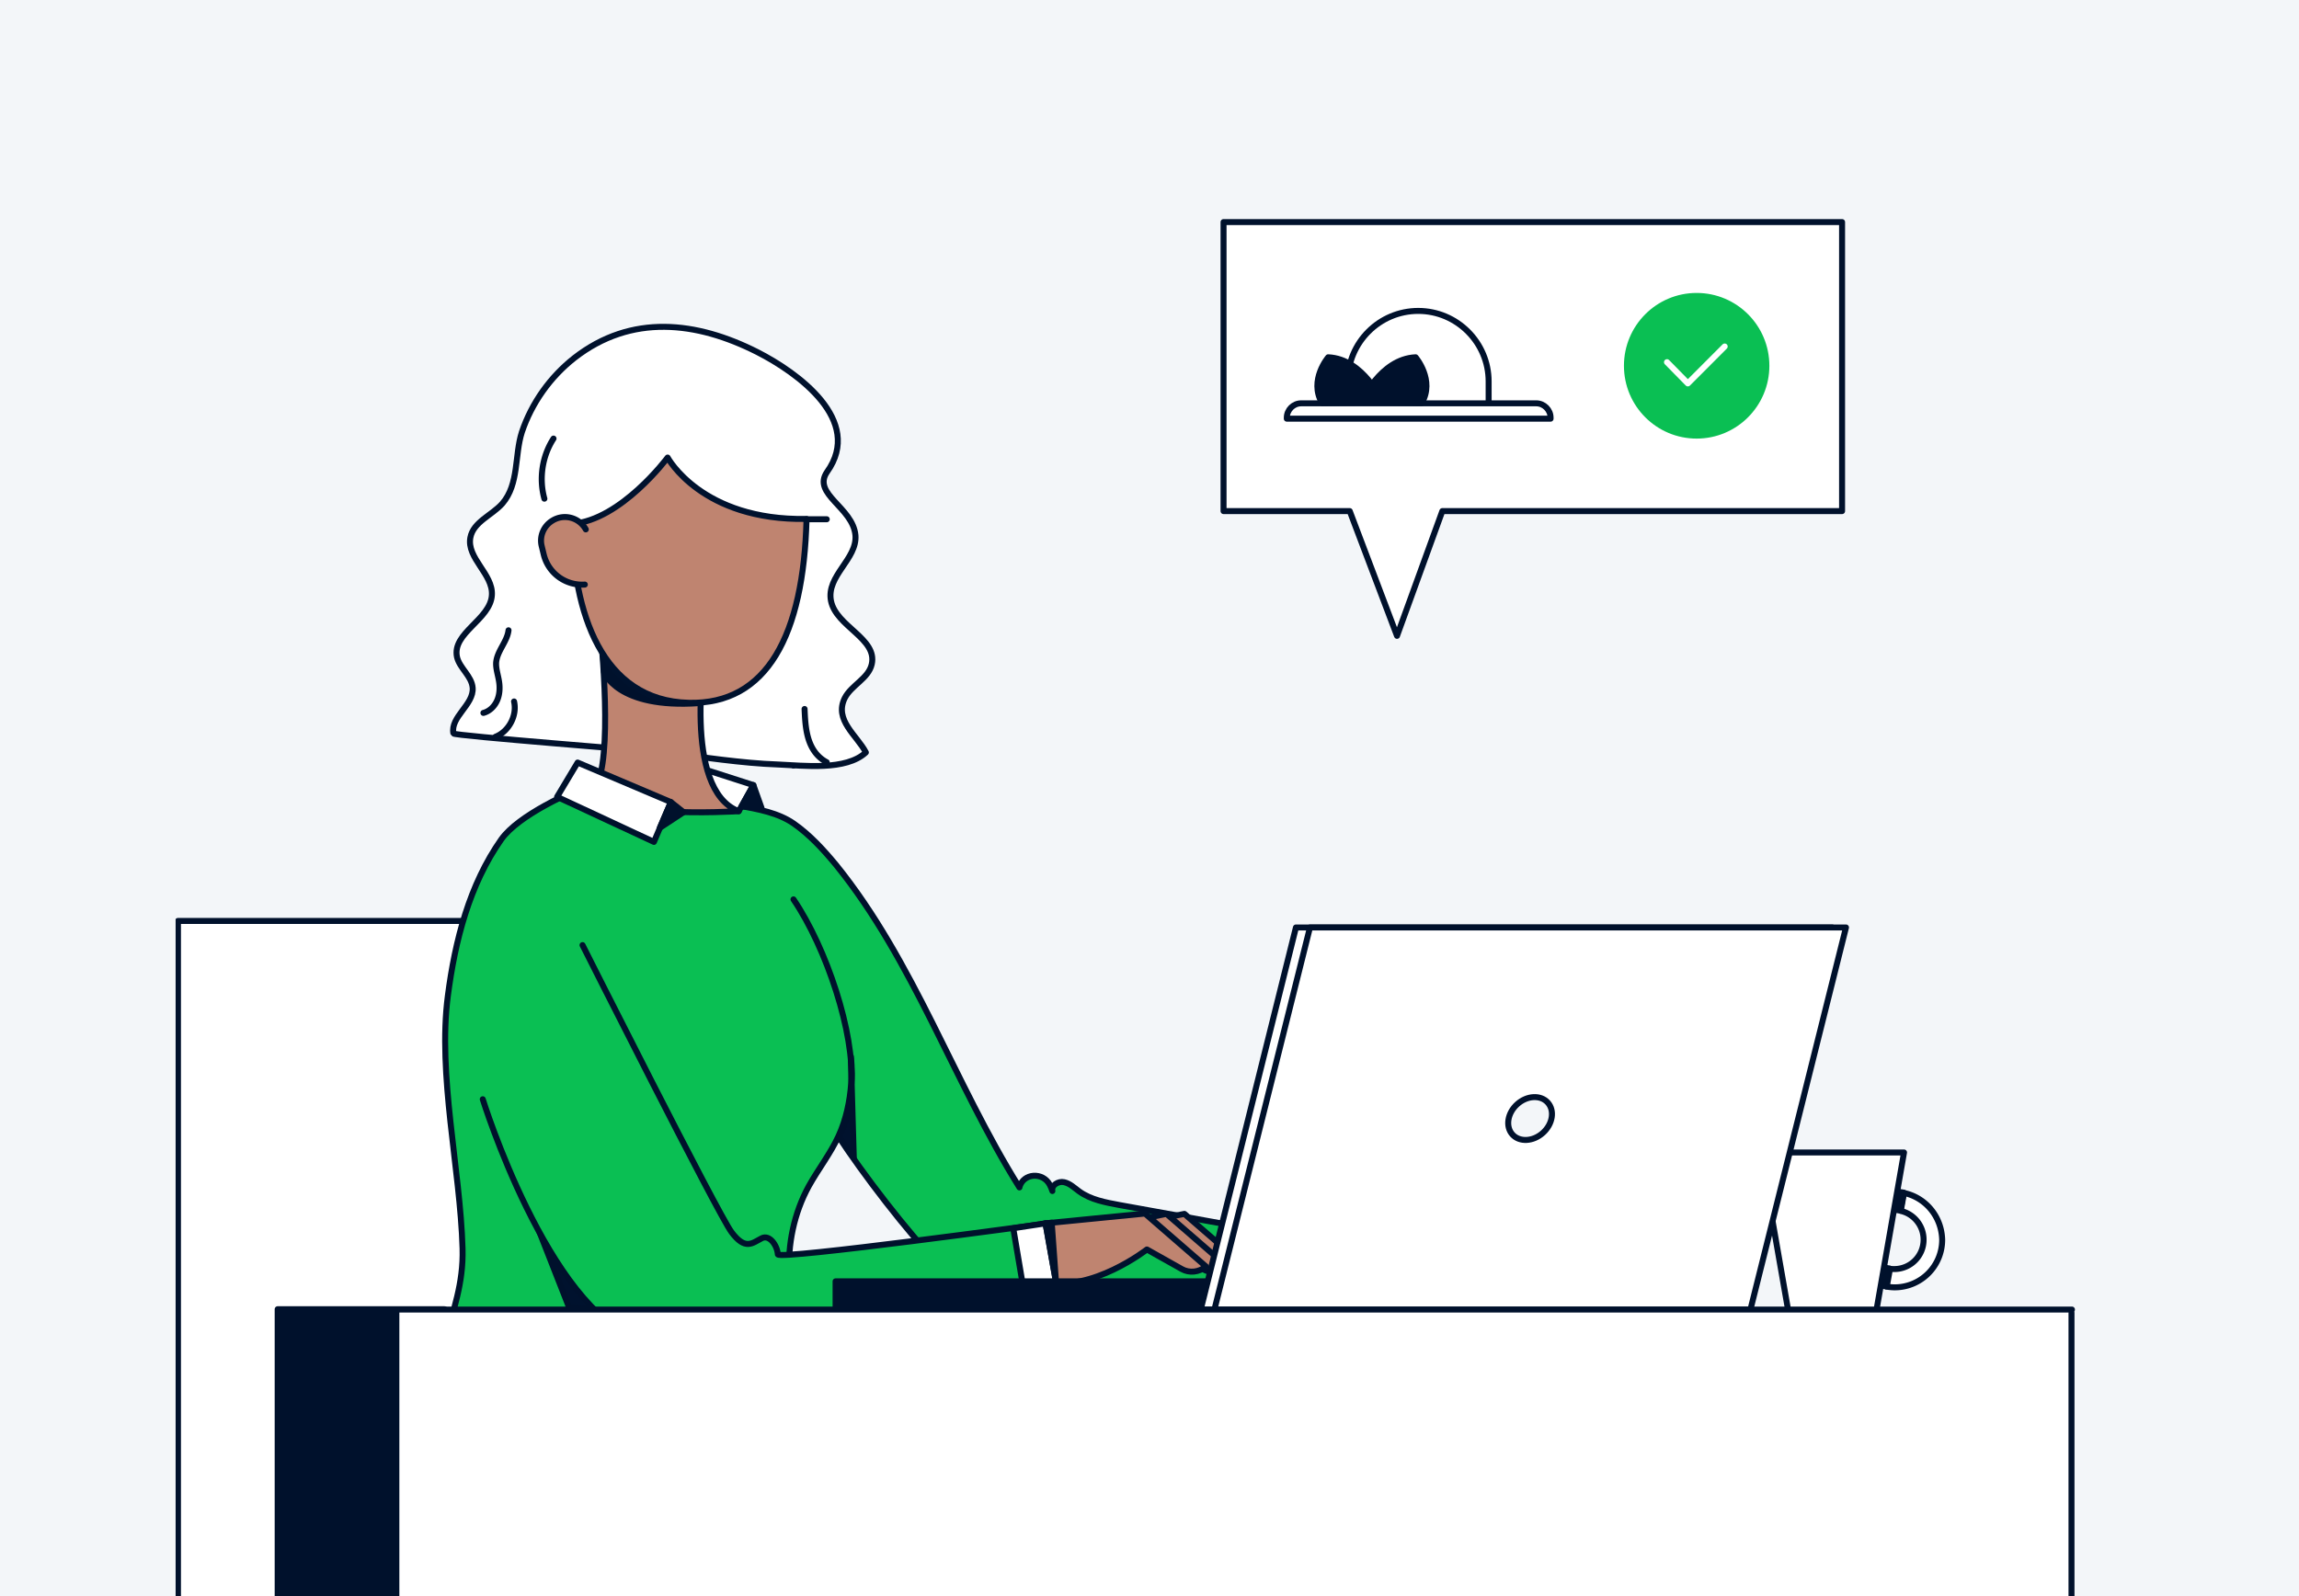 <svg xmlns="http://www.w3.org/2000/svg" fill="none" viewBox="0 0 576 400"><path fill="#F3F6F9" d="M0 0H576V400H0z"/><g clip-path="url(#a)"><path fill="#fff" stroke="#00112C" stroke-linecap="round" stroke-linejoin="round" stroke-miterlimit="10" stroke-width="1.5" d="M44.588 411.995h109.384V230.797H44.588z"/><path fill="#0ABF53" d="M198.804 225.394c8.332 12.277 15.357 33.719 14.459 46.077-.327 4.583-1.307 9.167-3.186 13.259-2.042 4.419-5.065 8.266-7.434 12.521-7.434 13.586-6.454 31.428 2.451 44.113-4.085 2.783-88.144 1.555-88.716 1.064-.98-.9-5.228-4.665-4.902-5.974 2.043-8.348 4.657-14.568 4.412-23.571-.572-19.969-6.29-43.54-3.676-63.345 1.797-13.832 5.391-27.826 13.397-39.202 4.248-5.975 17.155-11.949 24.099-14.405 5.473-1.882 16.093 1.965 20.994 1.883 8.087 4.828 20.423 3.192 28.183 8.593 4.085 2.865 7.434 6.547 10.62 10.394 19.524 24.143 29.49 54.507 45.91 80.778v-.082c.98-3.519 5.882-3.847 7.597-.573.245.491.491.982.654 1.555-.327-1.473 1.552-2.537 2.941-2.21 1.47.328 2.532 1.392 3.758 2.292 2.94 2.128 6.616 2.782 10.129 3.437 18.707 3.356 37.496 6.793 56.203 10.149-1.47 7.611-2.287 15.304-2.532 23.079-20.014-.737-40.11-1.391-60.124-2.128-4.003-.164-8.006-.327-11.927-1.064-10.375-1.964-19.606-7.938-27.04-15.386s-19.279-22.998-24.997-31.837"/><path stroke="#00112C" stroke-linecap="round" stroke-linejoin="round" stroke-miterlimit="10" stroke-width="1.5" d="M198.804 225.394c8.332 12.277 15.357 33.719 14.459 46.077-.327 4.583-1.307 9.167-3.186 13.259-2.042 4.419-5.065 8.266-7.434 12.521-7.434 13.586-6.454 31.428 2.451 44.113-4.085 2.783-88.144 1.555-88.716 1.064-.98-.9-5.228-4.665-4.902-5.974 2.043-8.348 4.657-14.568 4.412-23.571-.572-19.969-6.29-43.54-3.676-63.345 1.797-13.832 5.391-27.826 13.397-39.202 4.248-5.975 17.155-11.949 24.099-14.405 5.473-1.882 16.093 1.965 20.994 1.883 8.087 4.828 20.423 3.192 28.183 8.593 4.085 2.865 7.434 6.547 10.62 10.394 19.524 24.143 29.49 54.507 45.91 80.778v-.082c.98-3.519 5.882-3.847 7.597-.573.245.491.491.982.654 1.555-.327-1.473 1.552-2.537 2.941-2.21 1.47.328 2.532 1.392 3.758 2.292 2.94 2.128 6.616 2.782 10.129 3.437 18.707 3.356 37.496 6.793 56.203 10.149-1.47 7.611-2.287 15.304-2.532 23.079-20.014-.737-40.11-1.391-60.124-2.128-4.003-.164-8.006-.327-11.927-1.064-10.375-1.964-19.606-7.938-27.04-15.386s-19.279-22.998-24.997-31.837"/><path fill="#BF8470" stroke="#00122E" stroke-linecap="round" stroke-linejoin="round" stroke-miterlimit="10" stroke-width="1.5" d="m296.751 304.208 15.276 13.258c-1.716 1.474-4.167 1.719-6.045.655l-11.355-9.657-3.431-1.228c-.981-.327-.899-1.8.163-1.964z"/><path fill="#BF8470" stroke="#00122E" stroke-linecap="round" stroke-linejoin="round" stroke-miterlimit="10" stroke-width="1.5" d="m292.258 304.208 15.276 13.258c-1.716 1.474-4.166 1.719-6.045.655l-11.355-9.657-3.431-1.228c-.981-.327-.899-1.8.163-1.964z"/><path fill="#00122E" stroke="#00112C" stroke-linecap="round" stroke-linejoin="round" stroke-miterlimit="10" stroke-width="1.5" d="m142.6 327.697-17.073-43.458 28.347 43.949z"/><path fill="#BF8470" stroke="#00122E" stroke-linecap="round" stroke-linejoin="round" stroke-miterlimit="10" stroke-width="1.5" d="m261.95 306.581 24.916-2.455 15.276 13.259c-1.715 1.473-4.166 1.718-6.045.654l-8.741-4.91s-13.887 10.803-25.406 8.02c-11.436-2.782-4.656-14.077 0-14.568"/><path fill="#0ABF53" d="M145.95 236.852s33.901 67.356 37.332 71.939 5.147 2.783 7.516 1.555c1.96-1.064 3.921 1.719 4.084 4.01.082 1.474 66.987-7.693 66.987-7.693l4.248 23.98s-83.243 12.603-106.035 4.992c-22.791-7.611-39.13-60.153-39.13-60.153"/><path stroke="#00112C" stroke-linecap="round" stroke-linejoin="round" stroke-miterlimit="10" stroke-width="1.5" d="M145.95 236.852s33.901 67.356 37.332 71.939 5.147 2.783 7.516 1.555c1.96-1.064 3.921 1.719 4.084 4.01.082 1.474 66.987-7.693 66.987-7.693l4.248 23.98s-83.243 12.603-106.035 4.992c-22.791-7.611-39.13-60.153-39.13-60.153M198.804 191.839c-1.471-1.064-2.451-2.864-2.451-4.747"/><path fill="#fff" stroke="#00112C" stroke-linecap="round" stroke-linejoin="round" stroke-miterlimit="10" stroke-width="1.5" d="m173.48 191.839 15.276 4.911-3.676 6.547-14.95-3.601z"/><path fill="#00112C" stroke="#00112C" stroke-linecap="round" stroke-linejoin="round" stroke-miterlimit="10" stroke-width="1.5" d="m188.756 196.75 2.042 5.729-4.983-.409z"/><path fill="#fff" stroke="#00112C" stroke-linecap="round" stroke-linejoin="round" stroke-miterlimit="10" stroke-width="1.5" d="M214.325 134.141c.49 5.974-7.352 10.148-6.127 16.45 1.307 6.466 11.682 9.412 10.211 15.877-.817 3.601-5.146 5.238-6.78 8.512-2.696 5.483 3.104 9.33 5.31 13.586-4.983 4.665-15.685 3.273-21.893 3.028-9.476-.328-18.789-1.883-28.183-2.946-4.575-.492-53.099-4.256-53.263-4.829-.817-4.174 5.147-7.202 4.82-11.458-.245-2.946-3.268-4.91-3.921-7.693-1.307-6.056 8.414-9.412 8.741-15.55.327-5.238-6.372-9.248-5.392-14.404.735-3.929 5.392-5.565 8.006-8.512 4.248-4.91 3.022-12.112 4.901-17.923 2.451-7.284 7.107-13.831 13.153-18.578 14.295-11.13 30.634-9.166 45.828-1.473 10.13 5.156 26.713 17.105 17.482 30.036-3.84 5.565 6.453 8.839 7.107 15.877"/><path fill="#BF8470" stroke="#00122E" stroke-linecap="round" stroke-linejoin="round" stroke-miterlimit="10" stroke-width="1.5" d="M176.747 162.786s-5.963 35.028 8.333 40.511c0 0-38.885 2.455-35.209-7.366s.408-39.365.408-39.365z"/><path fill="#00112C" stroke="#00112C" stroke-linecap="round" stroke-linejoin="round" stroke-miterlimit="10" stroke-width="1.5" d="m175.195 176.208-24.507-19.642.653 11.867s3.186 9.248 23.854 7.775"/><path fill="#BF8470" stroke="#00122E" stroke-linecap="round" stroke-linejoin="round" stroke-miterlimit="10" stroke-width="1.5" d="M167.271 114.663s8.496 15.877 34.8 15.386v.082c-.735 28.972-9.884 46.486-29.49 45.995-21.893-.491-29.082-22.916-29.245-44.85 12.253-.9 23.935-16.613 23.935-16.613"/><path fill="#BF8470" d="M146.767 132.668c-1.634-2.947-5.392-4.01-8.333-2.21-2.205 1.31-3.349 3.928-2.696 6.466l.491 2.046a9.906 9.906 0 0 0 10.293 7.529"/><path stroke="#00122E" stroke-linecap="round" stroke-linejoin="round" stroke-miterlimit="10" stroke-width="1.5" d="M146.767 132.668c-1.634-2.947-5.392-4.01-8.333-2.21-2.205 1.31-3.349 3.928-2.696 6.466l.491 2.046a9.906 9.906 0 0 0 10.293 7.529"/><path stroke="#00112C" stroke-linecap="round" stroke-linejoin="round" stroke-miterlimit="10" stroke-width="1.5" d="M138.679 109.916c-2.859 4.419-3.676 10.066-2.287 15.059M127.406 157.957c-.327 2.864-2.859 5.156-3.104 8.102-.082 1.555.49 3.11.735 4.747.245 1.555.163 3.274-.49 4.747-.654 1.473-1.879 2.701-3.431 3.11M207.136 191.021a8.9 8.9 0 0 1-2.696-2.21c-2.45-3.028-2.696-7.202-2.859-11.13M202.071 130.131h5.065M124.138 184.637c3.35-1.309 5.474-5.319 4.657-8.839"/><path fill="#fff" stroke="#00112C" stroke-linecap="round" stroke-linejoin="round" stroke-miterlimit="10" stroke-width="1.5" d="m144.724 191.103 23.364 9.903-4.248 9.984-24.262-11.294z"/><path fill="#00112C" stroke="#00112C" stroke-linecap="round" stroke-linejoin="round" stroke-miterlimit="10" stroke-width="1.5" d="m168.088 201.006 3.186 2.537-5.964 3.928z"/><path fill="#fff" stroke="#00112C" stroke-linecap="round" stroke-linejoin="round" stroke-miterlimit="10" stroke-width="1.5" d="m253.863 307.809 8.087-1.228 4.248 23.98-8.169 1.882z"/><path fill="#00122E" stroke="#00112C" stroke-linecap="round" stroke-linejoin="round" stroke-miterlimit="10" stroke-width="1.5" d="m261.95 306.581 1.553-.163 1.061 14.731z"/><path fill="#00112C" stroke="#00112C" stroke-linecap="round" stroke-linejoin="round" stroke-miterlimit="10" stroke-width="1.5" d="M69.57 411.993h41.825v-83.888H69.57z"/><path fill="#00122E" stroke="#00112C" stroke-linecap="round" stroke-linejoin="round" stroke-miterlimit="10" stroke-width="1.5" d="M213.181 264.76s1.552 12.44-3.022 20.052l3.757 5.319z"/><path fill="#fff" stroke="#00112C" stroke-linecap="round" stroke-linejoin="round" stroke-miterlimit="10" stroke-width="1.5" d="m477.042 298.97-.817 4.501c3.267.737 5.718 3.683 5.718 7.202a7.33 7.33 0 0 1-7.352 7.366c-.327 0-.735 0-1.062-.082l-.817 4.502c.654.082 1.307.163 1.961.163a11.9 11.9 0 0 0 11.926-11.949c-.163-5.81-4.166-10.557-9.557-11.703"/><path fill="#00112E" stroke="#00112C" stroke-linecap="round" stroke-linejoin="round" stroke-miterlimit="10" stroke-width="1.5" d="M467.157 310.592a7.33 7.33 0 0 1 7.352-7.366c.572 0 1.144.082 1.634.164l.817-4.502a12.7 12.7 0 0 0-2.532-.245 11.9 11.9 0 0 0-11.927 11.949c0 5.892 4.329 10.885 9.966 11.785l.817-4.501c-3.349-.491-6.127-3.52-6.127-7.284"/><path fill="#fff" stroke="#00112C" stroke-linecap="round" stroke-linejoin="round" stroke-miterlimit="10" stroke-width="1.5" d="M459.07 288.822h-17.972l7.025 40.184h21.893l7.026-40.184z"/><path fill="#00112C" stroke="#00112C" stroke-linecap="round" stroke-linejoin="round" stroke-miterlimit="10" stroke-width="1.5" d="M209.348 328.156h145.328v-7.038H209.348z"/><path fill="#fff" stroke="#00112C" stroke-linecap="round" stroke-linejoin="round" stroke-miterlimit="10" stroke-width="1.5" d="M324.689 232.433H459.07l-23.936 95.755H300.835z"/><path fill="#fff" stroke="#00112C" stroke-linecap="round" stroke-linejoin="round" stroke-miterlimit="10" stroke-width="1.5" d="M328.201 232.433h134.3l-23.936 95.755H304.266z"/><path fill="#F3F6F9" stroke="#00112C" stroke-linecap="round" stroke-linejoin="round" stroke-miterlimit="10" stroke-width="1.5" d="M386.577 283.906c2.448-2.206 2.99-5.602 1.21-7.585s-5.208-1.801-7.656.405c-2.449 2.206-2.991 5.603-1.211 7.585s5.208 1.802 7.657-.405"/><path fill="#fff" d="M519.112 328.188H99.305v83.806h419.807"/><path stroke="#00112C" stroke-linecap="round" stroke-linejoin="round" stroke-miterlimit="10" stroke-width="1.5" d="M519.112 328.188H99.305v83.806h419.807"/><path stroke="#00112C" stroke-linecap="round" stroke-linejoin="round" stroke-width="1.5" d="M519 329v73.5"/><path fill="#fff" stroke="#00112C" stroke-linecap="round" stroke-linejoin="round" stroke-miterlimit="10" stroke-width="1.5" d="M306.553 55.655H461.52v72.43H361.368l-11.355 31.263-11.845-31.263h-31.615z"/><path fill="#0ABF53" d="M425.086 109.916c10.061 0 18.217-8.171 18.217-18.25s-8.156-18.252-18.217-18.252-18.217 8.171-18.217 18.251 8.156 18.251 18.217 18.251"/><path stroke="#fff" stroke-linecap="round" stroke-linejoin="round" stroke-miterlimit="10" stroke-width="1.5" d="m417.653 90.765 5.228 5.32 9.231-9.249"/><path fill="#fff" stroke="#00112C" stroke-linecap="round" stroke-linejoin="round" stroke-miterlimit="10" stroke-width="1.5" d="M372.968 101.077h-35.29v-5.483c0-9.74 7.924-17.678 17.645-17.678s17.645 7.938 17.645 17.678zM388.407 104.923h-66.006v-.245c0-1.964 1.634-3.601 3.595-3.601h58.899c1.96 0 3.594 1.637 3.594 3.601v.245z"/><path fill="#00112C" stroke="#00112C" stroke-linecap="round" stroke-linejoin="round" stroke-miterlimit="10" stroke-width="1.5" d="M346.337 100.749s-4.657-10.803-13.561-11.212c0 0-4.901 5.73-1.552 11.458z"/><path fill="#00112C" stroke="#00112C" stroke-linecap="round" stroke-linejoin="round" stroke-miterlimit="10" stroke-width="1.5" d="M341.109 100.749s4.656-10.803 13.56-11.212c0 0 4.902 5.73 1.552 11.458z"/></g><defs><clipPath id="a"><path fill="#fff" d="M0 0H476V345H0z" transform="translate(44 55)"/></clipPath></defs></svg>